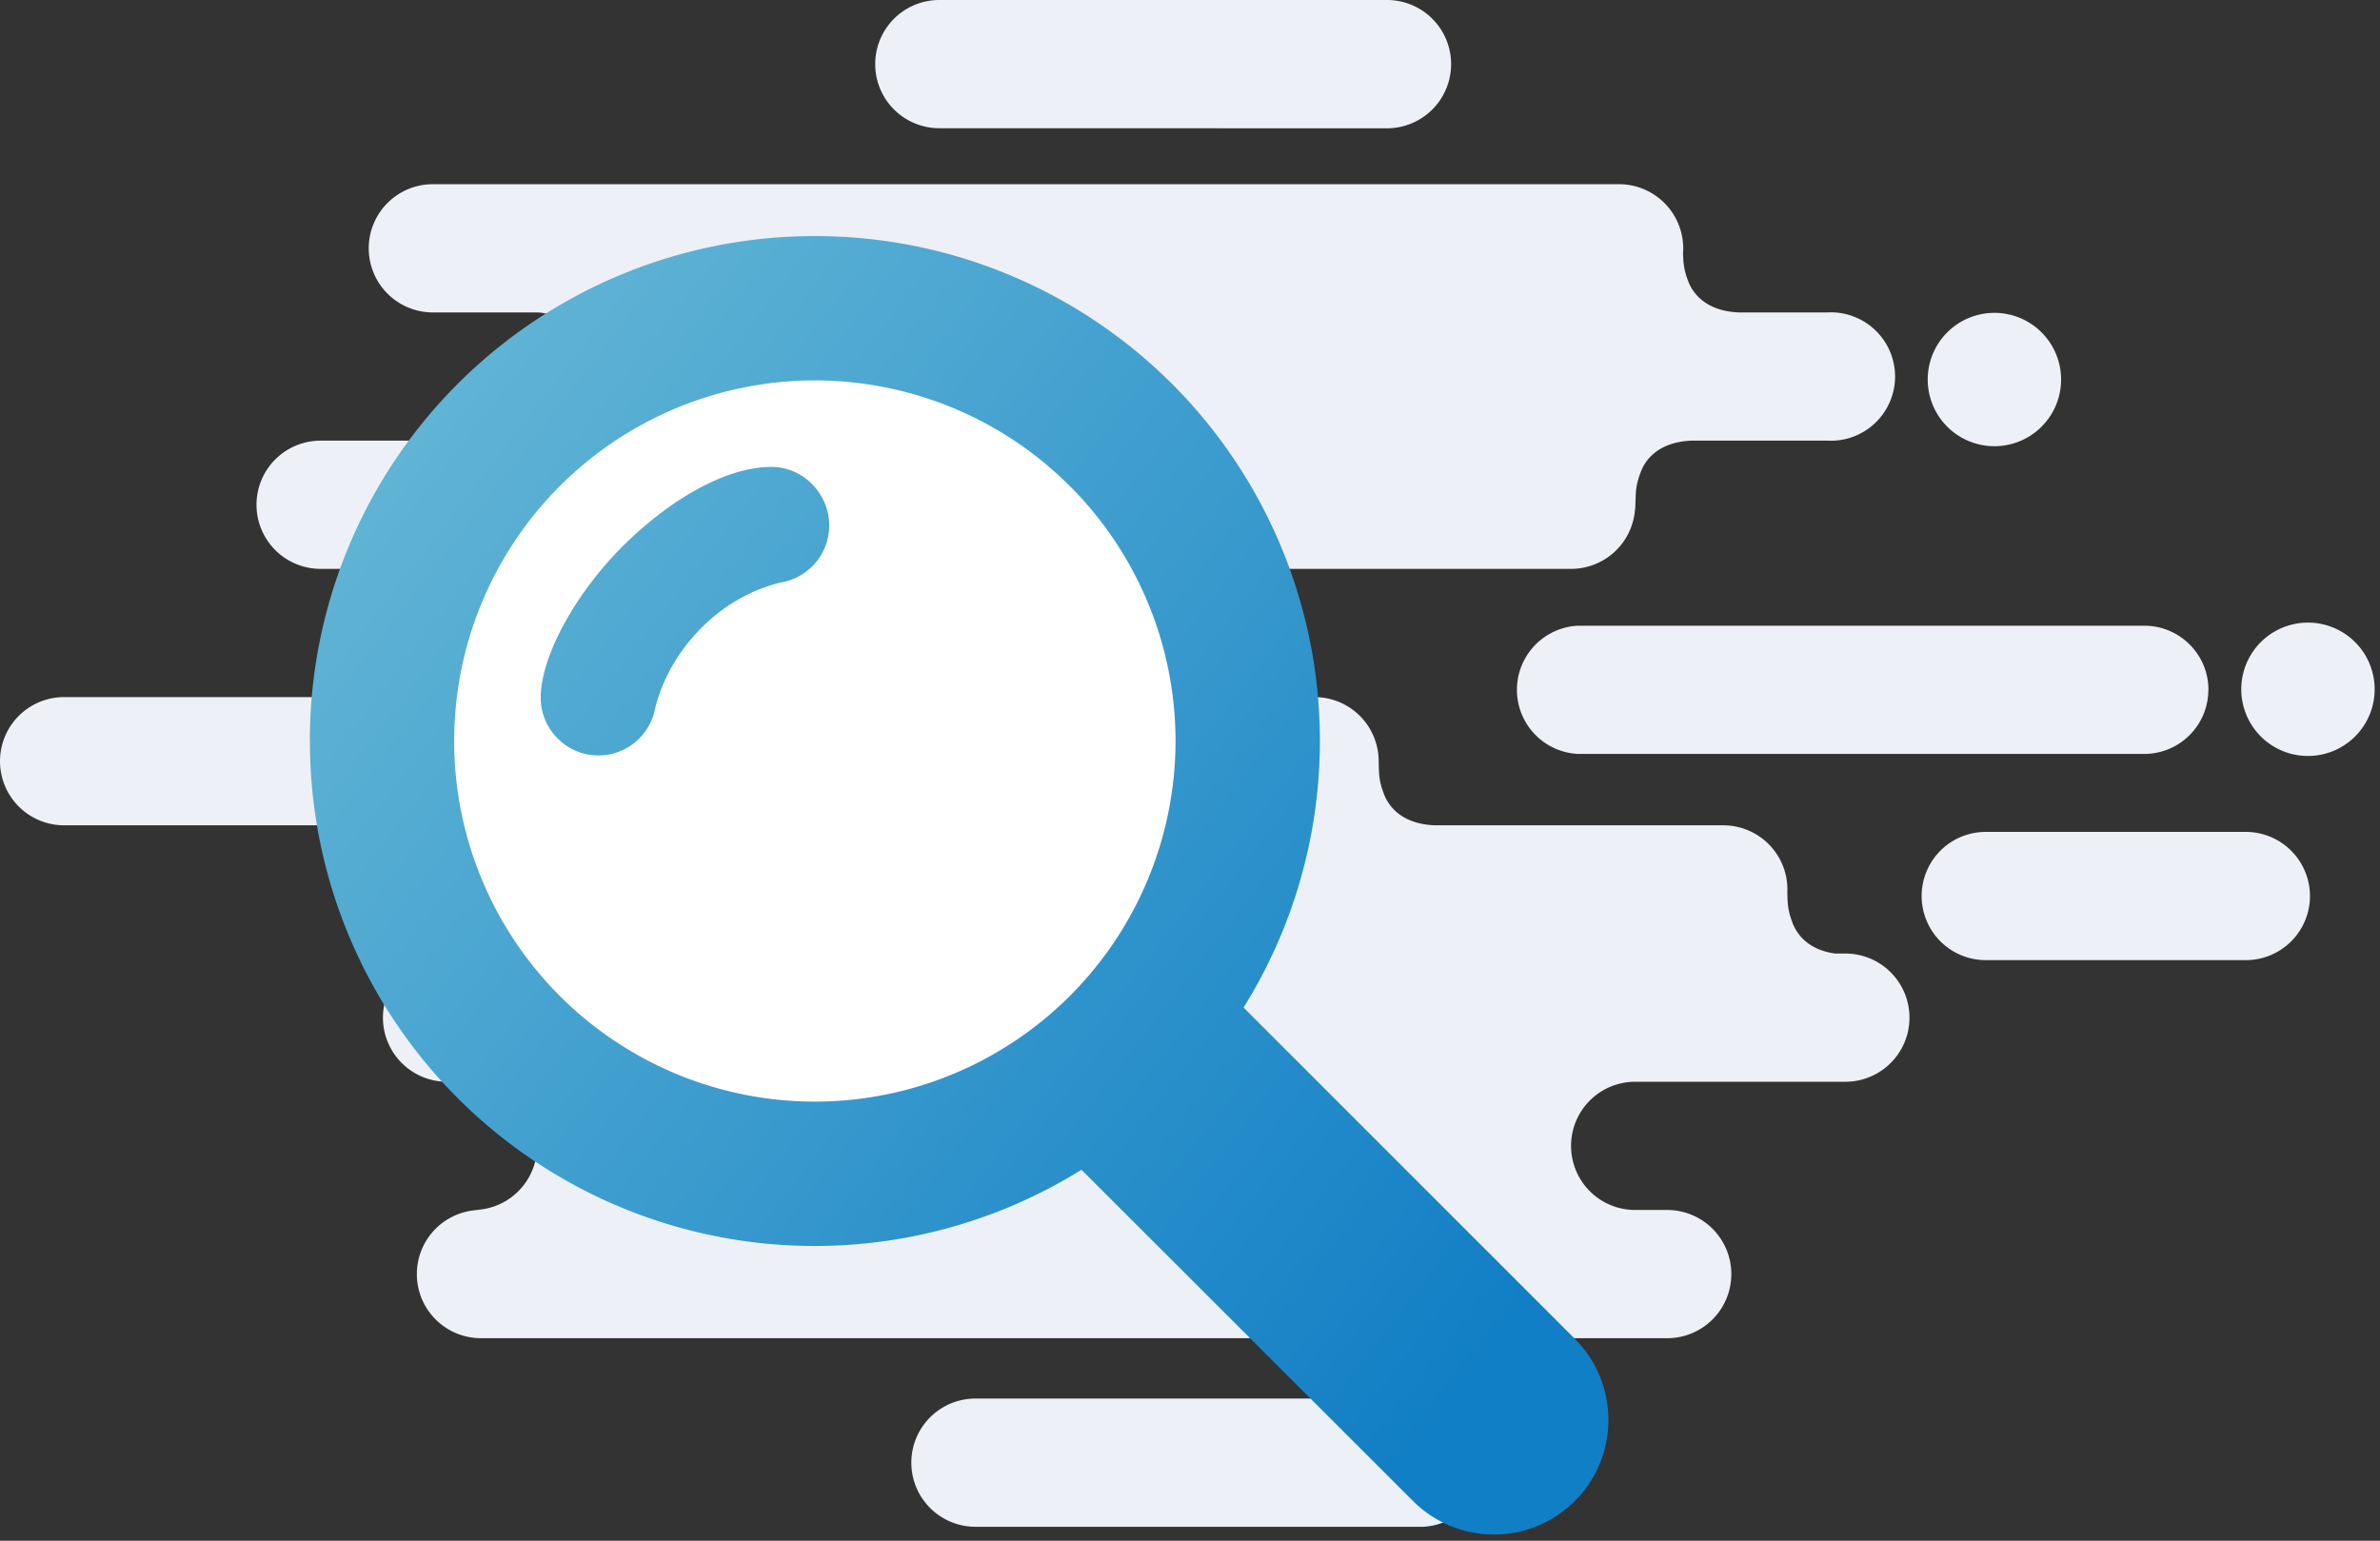 <svg width="278" height="180" viewBox="0 0 278 180" xmlns="http://www.w3.org/2000/svg" fill-rule="evenodd" clip-rule="evenodd" stroke-linejoin="round" stroke-miterlimit="1.41"><rect x="0" y="0" width="278" height="180" fill="#333333" stroke="none"/><path d="M166.24 178.37h-52.3a7.49 7.49 0 1 1 0-14.98h52.3a7.5 7.5 0 0 1 0 14.98zm22.88-156.85a7.5 7.5 0 0 1 7.47 8.07c.04 1.16.07 1.84.61 3.28.49 1.28 1.94 3.48 5.93 3.63h10.34a7.5 7.5 0 1 1 0 14.98h-15.88c-4 .16-5.45 2.36-5.93 3.64-.7 1.85-.56 2.43-.66 4.4l-.02-.02a7.49 7.49 0 0 1-7.47 6.96h-43.07a7.5 7.5 0 0 0 0 14.98h13.1a7.5 7.5 0 0 1 7.5 7.49v.1c.05 1.48 0 2.13.62 3.75.49 1.29 1.94 3.48 5.93 3.64h33.7a7.49 7.49 0 0 1 7.48 7.87c.04 1.34.04 2 .62 3.56.45 1.17 1.7 3.1 4.96 3.55h1.2a7.49 7.49 0 1 1 0 14.98H191a7.49 7.49 0 1 0 0 14.98h3.74a7.49 7.49 0 0 1 0 14.98H56.18a7.49 7.49 0 0 1 0-14.98h-.93a7.49 7.49 0 1 0 0-14.98h-3.03a7.49 7.49 0 1 1 0-14.98h-1.66a7.49 7.49 0 1 0 0-14.98H7.49a7.49 7.49 0 0 1 0-14.98h52.43a7.5 7.5 0 1 0 0-14.98H37.45a7.49 7.49 0 1 1 0-14.98h25.29a7.5 7.5 0 0 0 0-14.98H50.56a7.49 7.49 0 1 1 0-14.98h138.56zm80.7 83.16a7.49 7.49 0 0 1-7.5 7.49h-30.37a7.49 7.49 0 1 1 0-14.98h30.37a7.5 7.5 0 0 1 7.5 7.49zm-11.87-24.1a7.49 7.49 0 0 1-7.49 7.5H184.3a7.5 7.5 0 0 1 0-14.98h66.16c4.14 0 7.5 3.35 7.5 7.49zm19.42-.33a7.79 7.79 0 1 1-15.57 0 7.79 7.79 0 0 1 15.57 0zm-36.62-35.91a7.79 7.79 0 1 1-15.58 0 7.79 7.79 0 0 1 15.58 0zM169.5 7.49a7.5 7.5 0 0 1-7.49 7.5l-52.29-.01a7.49 7.49 0 1 1 0-14.98h52.3a7.49 7.49 0 0 1 7.48 7.49z" fill="#eef0f7"/><path d="M139.9 86.21a43.78 43.78 0 1 1-87.56 0 43.78 43.78 0 0 1 87.56 0" fill="#fff" fill-rule="nonzero"/><path d="M36.2 86.57a58.96 58.96 0 0 0 90.12 50.09l38.73 38.7a13.36 13.36 0 0 0 18.9 0 13.4 13.4 0 0 0 0-18.95l-38.69-38.7a58.96 58.96 0 0 0-50.08-90.13 58.96 58.96 0 0 0-58.99 59zm16.85 0a42.15 42.15 0 0 1 42.13-42.13 42.15 42.15 0 0 1 42.13 42.13 42.15 42.15 0 0 1-42.13 42.13 42.14 42.14 0 0 1-42.13-42.13zM72.8 63.75c-5.56 5.53-9.64 12.91-9.64 17.77 0 3.7 3.03 6.74 6.74 6.74 3.3 0 6.07-2.4 6.64-5.56 1.69-6.78 7.48-12.98 14.76-14.67a6.76 6.76 0 0 0 5.56-6.63c0-3.71-3.03-6.85-6.74-6.85-5.36 0-11.86 3.81-17.32 9.2z" fill="url(#_Linear1)" fill-rule="nonzero"/><defs><linearGradient id="_Linear1" x2="1" gradientUnits="userSpaceOnUse" gradientTransform="rotate(37.48 -33.1 104) scale(162.966)"><stop offset="0" stop-color="#60b4d5"/><stop offset="1" stop-color="#117fc5"/></linearGradient></defs></svg>